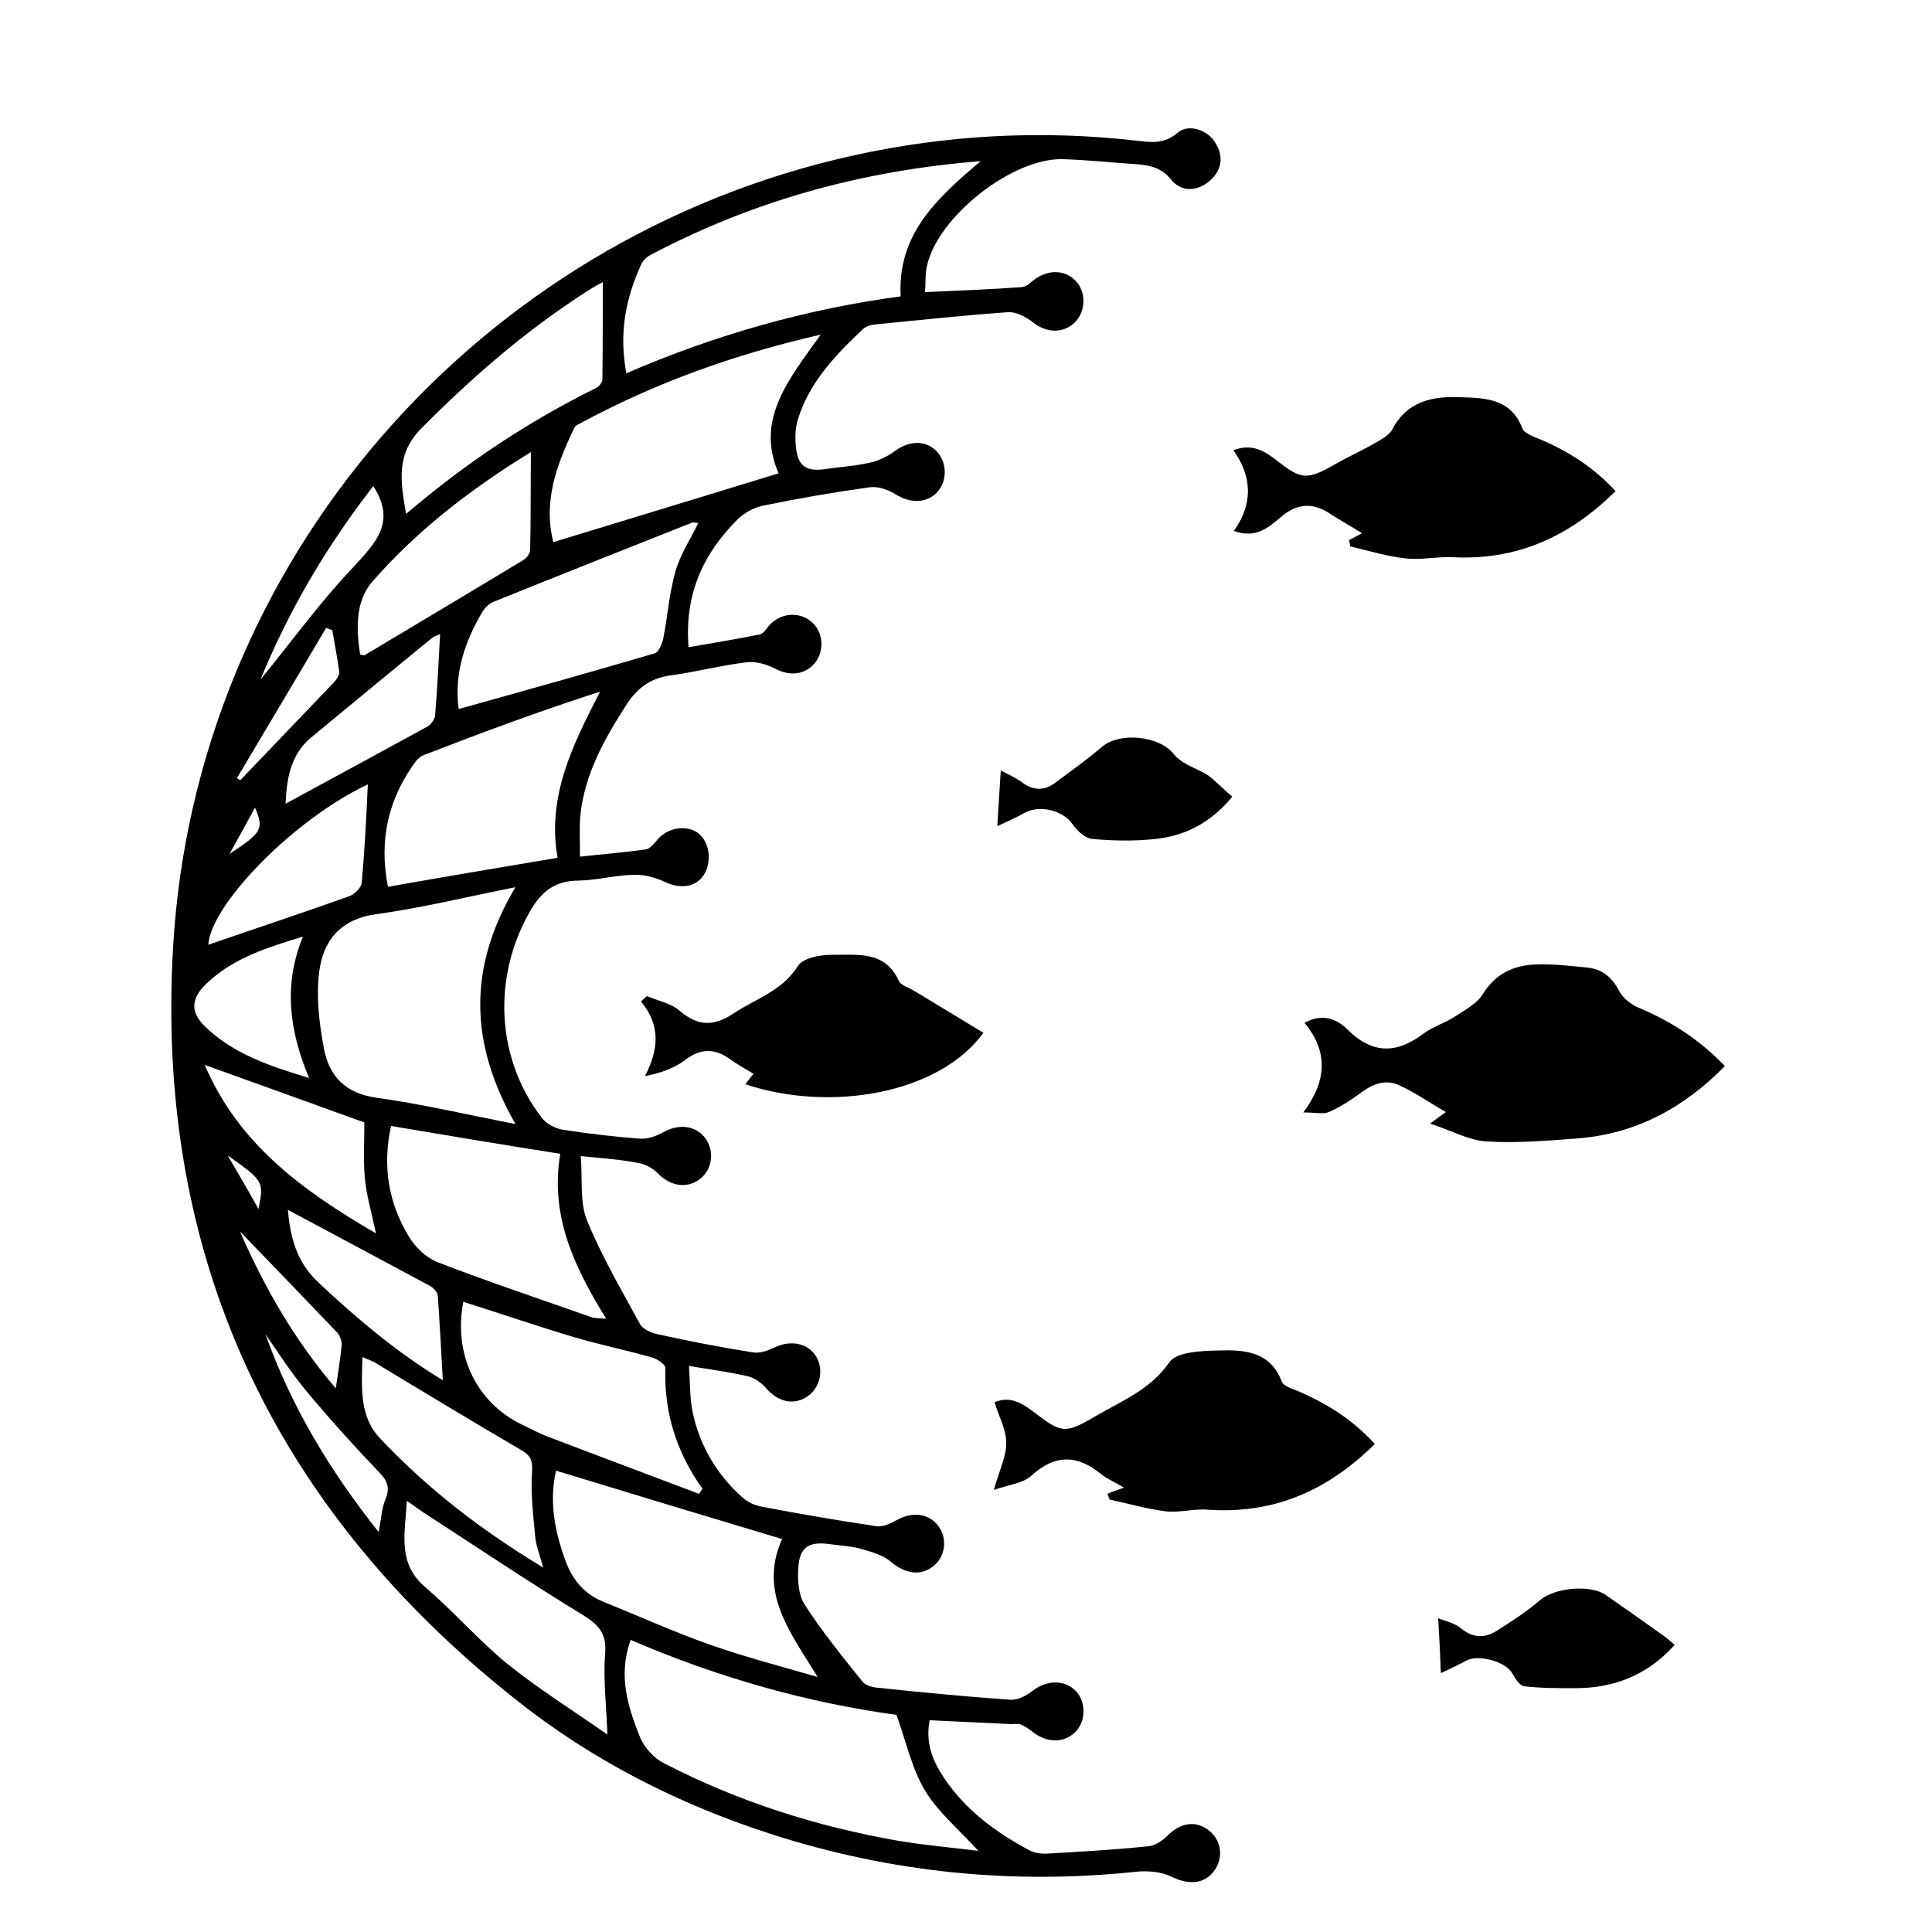 <?xml version="1.0" encoding="UTF-8"?> <!-- Generator: Adobe Illustrator 22.0.1, SVG Export Plug-In . SVG Version: 6.00 Build 0) --> <svg xmlns="http://www.w3.org/2000/svg" xmlns:xlink="http://www.w3.org/1999/xlink" version="1.1" id="Livello_1" x="0px" y="0px" viewBox="0 0 500 500" style="enable-background:new 0 0 500 500;" xml:space="preserve"> <g> <path d="M150.3,299.2c0.5,6-0.3,11.9,1.6,16.6c3.8,9.3,8.9,18,13.7,26.8c0.7,1.4,2.9,2.3,4.6,2.7c8.2,1.8,16.4,3.4,24.7,4.7 c1.8,0.3,3.9-0.5,5.6-1.3c4.2-2,8.7-1.1,10.8,2.5c1.9,3.3,1,7.8-2.2,10.1c-3.5,2.5-7.7,1.6-10.8-2c-1.2-1.4-3-2.7-4.7-3.1 c-4.6-1.1-9.4-1.7-15.3-2.7c0.3,4.2,0.2,8.1,0.9,11.7c1.8,8.8,6.2,16.3,12.9,22.3c1.3,1.2,3.2,2.1,4.9,2.4 c9.9,1.9,19.9,3.6,29.9,5.1c1.6,0.2,3.5-0.7,5-1.5c4.1-2.4,8.5-1.9,11,1.5c2.3,3.2,1.8,7.7-1.2,10.2c-3.3,2.8-7.5,2.1-11.1-1 c-2.1-1.8-5.2-2.6-7.9-3.4c-2.6-0.7-5.4-0.8-8.1-1.2c-5.3-0.7-7.7,0.8-8,6.2c-0.2,3.1,0,6.9,1.6,9.4c4.5,7,9.8,13.5,15,20 c0.8,1,2.7,1.5,4.1,1.6c11.4,1.2,22.8,2.3,34.3,3.1c1.8,0.1,4.1-1.1,5.6-2.3c3.6-2.8,8.2-3,11.2,0c2.6,2.7,2.7,7.5,0.2,10.3 c-2.8,3.2-7.4,3.3-11.1,0.5c-1-0.8-2.2-1.6-3.3-2.1c-0.7-0.3-1.7-0.1-2.5-0.1c-7-0.3-13.9-0.7-21.1-1c-1.2,6,0.9,10.8,3.9,15.2 c5.5,8.1,13.2,13.8,21.8,18.4c1.4,0.8,3.3,1,4.9,0.9c8.7-0.5,17.4-1,26.1-1.9c1.6-0.2,3.4-1.3,4.6-2.5c3.7-3.8,7.8-4.3,11.3-1.3 c3,2.6,3.4,7,1,10.2c-2.6,3.5-6.7,3.6-11,1.5c-2.6-1.3-6.1-1.6-9.1-1.3c-32.2,3.4-63.6,0.2-94.4-9.7c-24.2-7.8-46.6-19.2-66.4-35 C70.6,390,40.1,324.9,44.8,245C50.6,145.4,123.4,61.7,221,40.2c24.1-5.3,48.5-6.6,73.1-3.8c3.7,0.4,7.1,1,10.6-2 c2.9-2.5,7.8-0.8,9.8,2.5c2.2,3.5,1.8,7-1.3,9.8c-3.3,2.9-7.4,3.1-10.1-0.2c-2.5-3.1-5.4-3.7-8.9-4c-6.3-0.4-12.6-1.1-19-1.3 c-13-0.5-32.5,14.8-35.3,27.6c-0.5,2.1-0.3,4.3-0.5,6.8c8.7-0.4,16.9-0.7,25.1-1.3c1.2-0.1,2.3-1.3,3.4-2.1c3.8-2.7,8.4-2.3,11,1.1 c2.3,3,1.9,7.7-0.9,10.3c-3.1,2.8-7.3,2.5-10.7-0.2c-1.8-1.4-4.4-2.8-6.5-2.6c-11.3,0.8-22.5,2-33.7,3.1c-1.3,0.1-2.9,0.4-3.8,1.3 c-7,6.6-13.7,13.6-16.7,23c-0.8,2.4-0.9,5.1-0.6,7.6c0.5,4.9,2.7,6.3,7.6,5.6c3.9-0.6,7.9-0.8,11.7-1.7c2.2-0.5,4.4-1.6,6.2-2.9 c3.6-2.7,7.8-3,10.7-0.2c2.9,2.8,3.1,7.7,0.4,10.7c-2.7,3-7,3-10.7,0.7c-1.9-1.2-4.6-2.2-6.8-1.9c-9.3,1.3-18.6,2.9-27.8,4.8 c-2.3,0.5-4.8,1.9-6.5,3.6c-8.9,8.9-13.7,19.4-12.6,33c6.4-1.1,12.4-2.1,18.4-3.3c1.1-0.2,1.9-1.8,2.8-2.7c3.1-3,7.6-3.2,10.7-0.5 c2.9,2.5,3.3,7.2,1,10.3c-2.6,3.4-6.7,3.8-10.6,1.7c-2.1-1.1-5-1.9-7.3-1.6c-6.6,0.8-13.1,2.5-19.7,3.4c-5.2,0.7-8.6,3.3-11.4,7.6 c-5.7,8.9-10.8,17.9-11.9,28.6c-0.3,3.3-0.1,6.7-0.1,10.7c6.3-0.7,11.8-1.1,17.1-1.9c1.2-0.2,2.3-1.8,3.3-2.9 c2.8-2.9,7.5-3.4,10.3-1.2c2.9,2.4,3.5,7.4,1.3,10.8c-2.1,3.2-6.2,3.6-10.1,1.7c-2.4-1.1-5.3-1.9-8-1.8c-4.8,0.1-9.5,1.4-14.3,1.5 c-6,0-9.6,2.8-12.5,7.9c-9.8,17-8.9,38.1,3.1,53.6c1.2,1.5,3.5,2.7,5.5,3c6.6,1,13.2,1.8,19.9,2.3c2,0.1,4.2-0.7,6-1.7 c4.1-2.3,8.6-1.7,11,1.8c2.2,3.3,1.6,7.8-1.4,10.2c-3.3,2.7-7.7,2.1-11-1.3c-1.3-1.3-3.2-2.4-5-2.7 C160.8,300.1,156.5,299.8,150.3,299.2z M162.1,96.6c22.9-9.9,46.4-16.6,71-19.9c-0.9-15.9,9.1-25.2,20.7-35 c-31.2,2.5-59.1,10.4-85.3,24.2c-1,0.5-2,1.4-2.5,2.4C162,77,160.1,86.1,162.1,96.6z M163.2,424.4c-3.3,9.3-0.7,17.3,2.4,25.1 c1.1,2.7,3.6,5.5,6.2,6.8c19.1,9.9,39.5,16.4,60.7,20.1c6.6,1.1,13.3,1.7,20.7,2.6c-5.2-5.7-10.5-10.1-13.8-15.6 c-3.4-5.6-4.8-12.4-7.4-19.6C209.2,440.7,185.9,434.2,163.2,424.4z M133.4,229.6c-13,2.6-24.5,5.4-36.1,7 c-9.3,1.3-13.7,6.9-14.7,15c-0.8,6.4,0,13.2,1.2,19.6c1.3,7.2,5.5,11.8,13.7,12.9c11.6,1.6,23,4.3,35.9,6.8 C121.5,270.1,121,250.4,133.4,229.6z M202.4,398.3c-19.7-5.9-38.9-11.7-58.5-17.7c-1.8,7.9-0.4,15.5,2.4,23.2 c1.9,5.2,5,8.8,10,10.8c9.2,3.7,18.2,7.8,27.6,11.1c9.1,3.2,18.4,5.6,27.7,8.3C204.6,422.5,196.2,412.2,202.4,398.3z M143.2,140.3 c19.6-6,38.8-11.8,58.3-17.8c-6.1-14,2.7-24.4,10.9-35.9c-22.7,5.2-43.1,12.6-62.5,23.1c-0.4,0.2-1,0.5-1.2,0.9 C144.1,120.1,140.5,129.7,143.2,140.3z M101.2,291.4c-2.3,10.6-0.6,20,4.6,28.6c1.6,2.7,4.4,5.4,7.3,6.6c13.2,5.1,26.7,9.6,40,14.3 c1,0.3,2.1,0.2,3.8,0.4c-8.4-13.5-14.6-26.8-11.9-42.7C130.3,296.3,116,293.9,101.2,291.4z M144.3,222c-2.8-15.9,3.9-29.2,11-43 c-15.6,5-30.6,10.6-45.6,16.4c-0.8,0.3-1.5,0.9-2,1.5c-7.2,9.7-9.7,20.4-7.3,32.6C115.1,226.9,129.4,224.5,144.3,222z M118.7,183.5 c17.2-4.8,34-9.5,50.7-14.4c1.1-0.3,2-2.6,2.3-4.1c1.1-5.7,1.5-11.5,3.1-17.1c1.2-4.3,3.8-8.2,5.9-12.5c-0.8-0.1-1.3-0.3-1.7-0.1 c-17.2,6.8-34.3,13.6-51.4,20.5c-1,0.4-2,1.4-2.6,2.3C120.2,166.1,117.5,174.4,118.7,183.5z M119.9,336.9c-2.6,13.7,3.4,26,15,31.7 c2.5,1.2,4.9,2.5,7.4,3.4c12.8,4.9,25.7,9.7,38.6,14.6c0.3-0.4,0.6-0.9,0.9-1.3c-6.7-9.4-10-19.8-9.6-31.3c0-0.9-2.1-2.3-3.5-2.7 c-6.7-1.9-13.6-3.3-20.3-5.3C139,343.2,129.7,340,119.9,336.9z M157.2,448.9c-0.3-7.8-1.1-14.4-0.6-20.9c0.5-5.4-1.8-7.6-6-10.2 c-13.8-8.4-27.3-17.5-40.9-26.3c-1.2-0.8-2.3-1.6-4.4-3.1c-0.5,8.6-2.5,16.1,4.7,22.3c7.4,6.3,13.8,13.8,21.3,19.9 C139.5,437.2,148.5,442.8,157.2,448.9z M105.1,133c15.7-13.4,31.8-24,49.2-32.6c0.8-0.4,1.6-1.5,1.6-2.2C156,89.7,156,81.3,156,73 c-0.9,0.5-2.6,1.4-4.1,2.4c-15.8,10.1-29.8,22.3-43,35.6C102.5,117.6,103.6,124.4,105.1,133z M140.6,405.7c-1-3.5-1.9-5.8-2.1-8.1 c-0.5-5.5-1.2-11.2-0.8-16.7c0.2-3.2-0.5-4.3-3.1-5.8c-12.5-7.3-24.9-14.8-37.3-22.3c-0.9-0.6-2-0.9-3.5-1.6 c-0.2,8-0.9,15.5,4.8,21.3C110.7,385.3,124.4,395.9,140.6,405.7z M137.4,117c-14.7,9-29.2,19.9-41.1,33.6 c-4.4,5.1-4.1,12.3-3.1,18.8c0.8,0.1,1,0.3,1.1,0.2c13.7-8.2,27.5-16.4,41.2-24.7c0.8-0.5,1.7-1.7,1.7-2.6 C137.4,133.9,137.3,125.5,137.4,117z M94.3,290.5c-13.8-5-27.4-9.9-41.3-14.9c8.7,20.5,25.4,32.6,44.3,43.6 c-1.2-5.6-2.5-10-2.9-14.5C94,299.9,94.3,295.1,94.3,290.5z M95.2,203c-19,8.9-40.6,31-41.3,41.5c11.9-4.1,24.3-8.2,36.6-12.6 c1.3-0.5,3-2.2,3.1-3.4C94.4,220,94.8,211.4,95.2,203z M74.5,313.1c0.6,6.8,2.1,13.4,7.9,18.8c10.1,9.5,20.6,18.3,32.2,25.3 c-0.4-7.4-0.8-14.7-1.3-21.9c-0.1-0.9-1.1-2-2-2.5C99.2,326.3,87,319.8,74.5,313.1z M73.9,208c12.4-6.7,24.5-13.3,36.6-19.9 c1-0.5,2-1.9,2.1-2.9c0.6-7,0.9-14.1,1.3-21.1c-0.3,0.2-1.3,0.4-2.1,1c-10.4,8.5-20.8,17.1-31.2,25.7 C75.1,195.3,74.2,201.7,73.9,208z M78.4,242.4c-9.2,2.8-18,5.5-24.9,12.1c-4.1,3.8-4.3,7.4-0.5,11.1c7.3,7.1,16.5,10.2,27,13.4 C74.7,266.4,73.4,254.6,78.4,242.4z M68.7,345.3c6.6,18.5,16.5,35.1,29.3,51.2c0.7-3.7,0.8-6.3,1.8-8.6c1.2-3,0.4-4.8-1.8-7 c-6.5-6.8-12.8-13.8-18.8-21C75.3,355.2,72.1,350.2,68.7,345.3z M96.6,125.8c-11.6,15-21.4,31.1-29.2,50.1 c8.6-10.6,15.8-20.5,24.1-29.2C97.3,140.4,102.6,135.1,96.6,125.8z M62.1,318.7c6.4,14.6,14.1,28.1,24.8,40.6 c0.6-4.3,1.2-7.6,1.5-11c0.1-1.2-0.4-2.7-1.2-3.5C79,336.2,70.7,327.6,62.1,318.7z M61.3,201.4c0.3,0.2,0.6,0.3,0.9,0.5 c8.1-8.5,16.3-17,24.4-25.5c0.6-0.7,1.3-1.8,1.2-2.6c-0.5-3.6-1.2-7.1-1.8-10.7c-0.5-0.2-1-0.4-1.6-0.6 C76.8,175.4,69,188.4,61.3,201.4z M58.9,299c2.7,4.6,5.4,9.2,8,13.9C68.3,305.7,68.3,305.7,58.9,299z M59.4,221 c8.5-5.6,8.9-6.5,6.6-12C63.7,213.2,61.6,217.1,59.4,221z"></path> <path d="M370.1,290.8c1.7-1.3,2.7-2,4.1-3c-4.2-2.4-7.9-5-12-6.9c-3.6-1.7-6.9-0.4-10,1.9c-2.6,1.9-5.3,3.7-8.3,5 c-1.4,0.6-3.4,0.1-6.6,0.1c6.1-8.2,6.5-15.7,0.3-23.2c4.8-2.6,8.5-0.9,11.2,1.8c6.5,6.4,12.7,6.2,19.6,1c2.4-1.8,5.5-2.7,8.1-4.4 c2.6-1.7,5.8-3.4,7.3-5.9c3.3-5.3,8-7.4,13.7-7.6c4.4-0.2,8.9,0.4,13.3,0.8c3.8,0.4,6.4,2.5,8.2,6c1,1.9,3.1,3.6,5.1,4.4 c8.3,3.5,15.7,8.2,22.3,15.1c-10.6,10.8-23,17.5-37.9,18.7c-7.9,0.6-16,1.3-23.9,0.8C380.1,295.1,375.7,292.6,370.1,290.8z"></path> <path d="M349.1,139.8c1-0.5,2-1.1,3.4-1.8c-3.2-2-5.6-3.3-7.9-4.8c-4.6-3.2-8.8-3.1-13.1,0.6c-3.2,2.7-6.5,5.7-12.2,3.6 c5-6.9,4.8-14-0.1-20.9c4.9-1.8,8,0.2,11,2.5c6.7,5.3,8,5.3,15.6,1c3.3-1.9,6.7-3.4,10-5.3c1.7-1,3.8-2.1,4.6-3.7 c3.8-7.2,10.4-8.5,17.4-8.2c6.4,0.2,13.2,0.2,16.2,8.1c0.5,1.2,2.6,2,4.1,2.6c7.5,3.1,14.2,7.3,20,13.6 c-11.9,11.8-25.6,18-42.2,17.1c-4-0.2-8.2,0.8-12.2,0.3c-4.8-0.5-9.5-2-14.3-3.1C349.4,140.9,349.3,140.4,349.1,139.8z"></path> <path d="M290.9,385c-3.1-1.8-4.6-2.4-5.8-3.4c-6.2-5.1-12-5.4-18.3,0.4c-2.1,1.9-5.7,2.2-9.6,3.6c1.5-5.3,3.3-8.8,3.2-12.3 c0-3.3-1.9-6.7-3-10.4c3.9-1.7,7.1,0.2,10.1,2.5c7.4,5.7,8.2,5.7,16.4,0.9c6.7-3.9,13.8-6.7,18.7-13.7c1.9-2.8,8.4-3,12.9-3.1 c6.5-0.2,13.2,0.2,16.2,8c0.4,1.1,2.3,1.8,3.7,2.3c7.6,3.2,14.5,7.4,20.4,13.9c-12.2,12.1-26.2,18.2-43.2,17 c-3.7-0.3-7.5,0.9-11.1,0.4c-4.8-0.6-9.5-2-14.3-3c-0.2-0.5-0.4-1-0.6-1.5C287.7,386.1,288.9,385.7,290.9,385z"></path> <path d="M192.9,280.6c0.8-1.1,1.4-1.8,2.1-2.7c-2.1-1.3-4.2-2.4-6.1-3.8c-4-2.9-7.7-2.8-11.7,0.3c-2.8,2.1-6.2,3.3-10.3,4.1 c3.6-6.9,4.1-13.1-1-19.3c0.5-0.5,1-1,1.5-1.4c2.9,1.2,6.2,1.8,8.5,3.8c4.7,4,8.8,4.1,13.9,0.7c5.7-3.8,12.6-5.8,16.7-12.3 c1.3-2.1,5.8-2.9,8.8-2.9c6.4,0.1,13.7-1.2,17.3,6.7c0.6,1.3,2.7,1.8,4.1,2.7c5.9,3.6,11.8,7.1,17.8,10.8 C242.9,283.2,214.7,287.9,192.9,280.6z"></path> <path d="M318.9,206.2c-5.6,6.8-12.4,10.3-20.6,11c-5.2,0.5-10.5,0.4-15.7-0.1c-1.9-0.2-3.9-2.2-5.2-4c-2.4-3.4-8.5-4.9-12.3-2.7 c-2.3,1.3-4.8,2.4-7,3.4c0.3-5.2,0.6-9.4,0.9-14.4c1.5,0.8,3.6,1.7,5.4,3c2.8,2.1,5.6,2.4,8.5,0.3c4.2-3.1,8.4-6.1,12.4-9.5 c4.5-3.8,14.8-2.8,18.5,2c0.9,1.1,2.2,2,3.5,2.7c1.8,1,3.8,1.7,5.4,2.8C314.8,202.3,316.6,204.2,318.9,206.2z"></path> <path d="M372.9,433c-0.2-5.1-0.4-9.2-0.7-14.2c1.7,0.7,4.2,1.2,5.9,2.6c3,2.5,6,2.6,9,0.8c4-2.5,8-5.1,11.6-8.2 c3.7-3.1,13-4,16.9-1.2c5,3.5,10,7,14.9,10.5c1,0.7,1.8,1.5,2.9,2.4c-7.3,8.1-16.1,11.3-26.3,11.2c-4.2,0-8.4,0-12.6-0.5 c-1.2-0.1-2.4-2-3.1-3.3c-1.6-3-8.5-5-11.8-3.4C377.4,430.9,375,432,372.9,433z"></path> </g> </svg> 